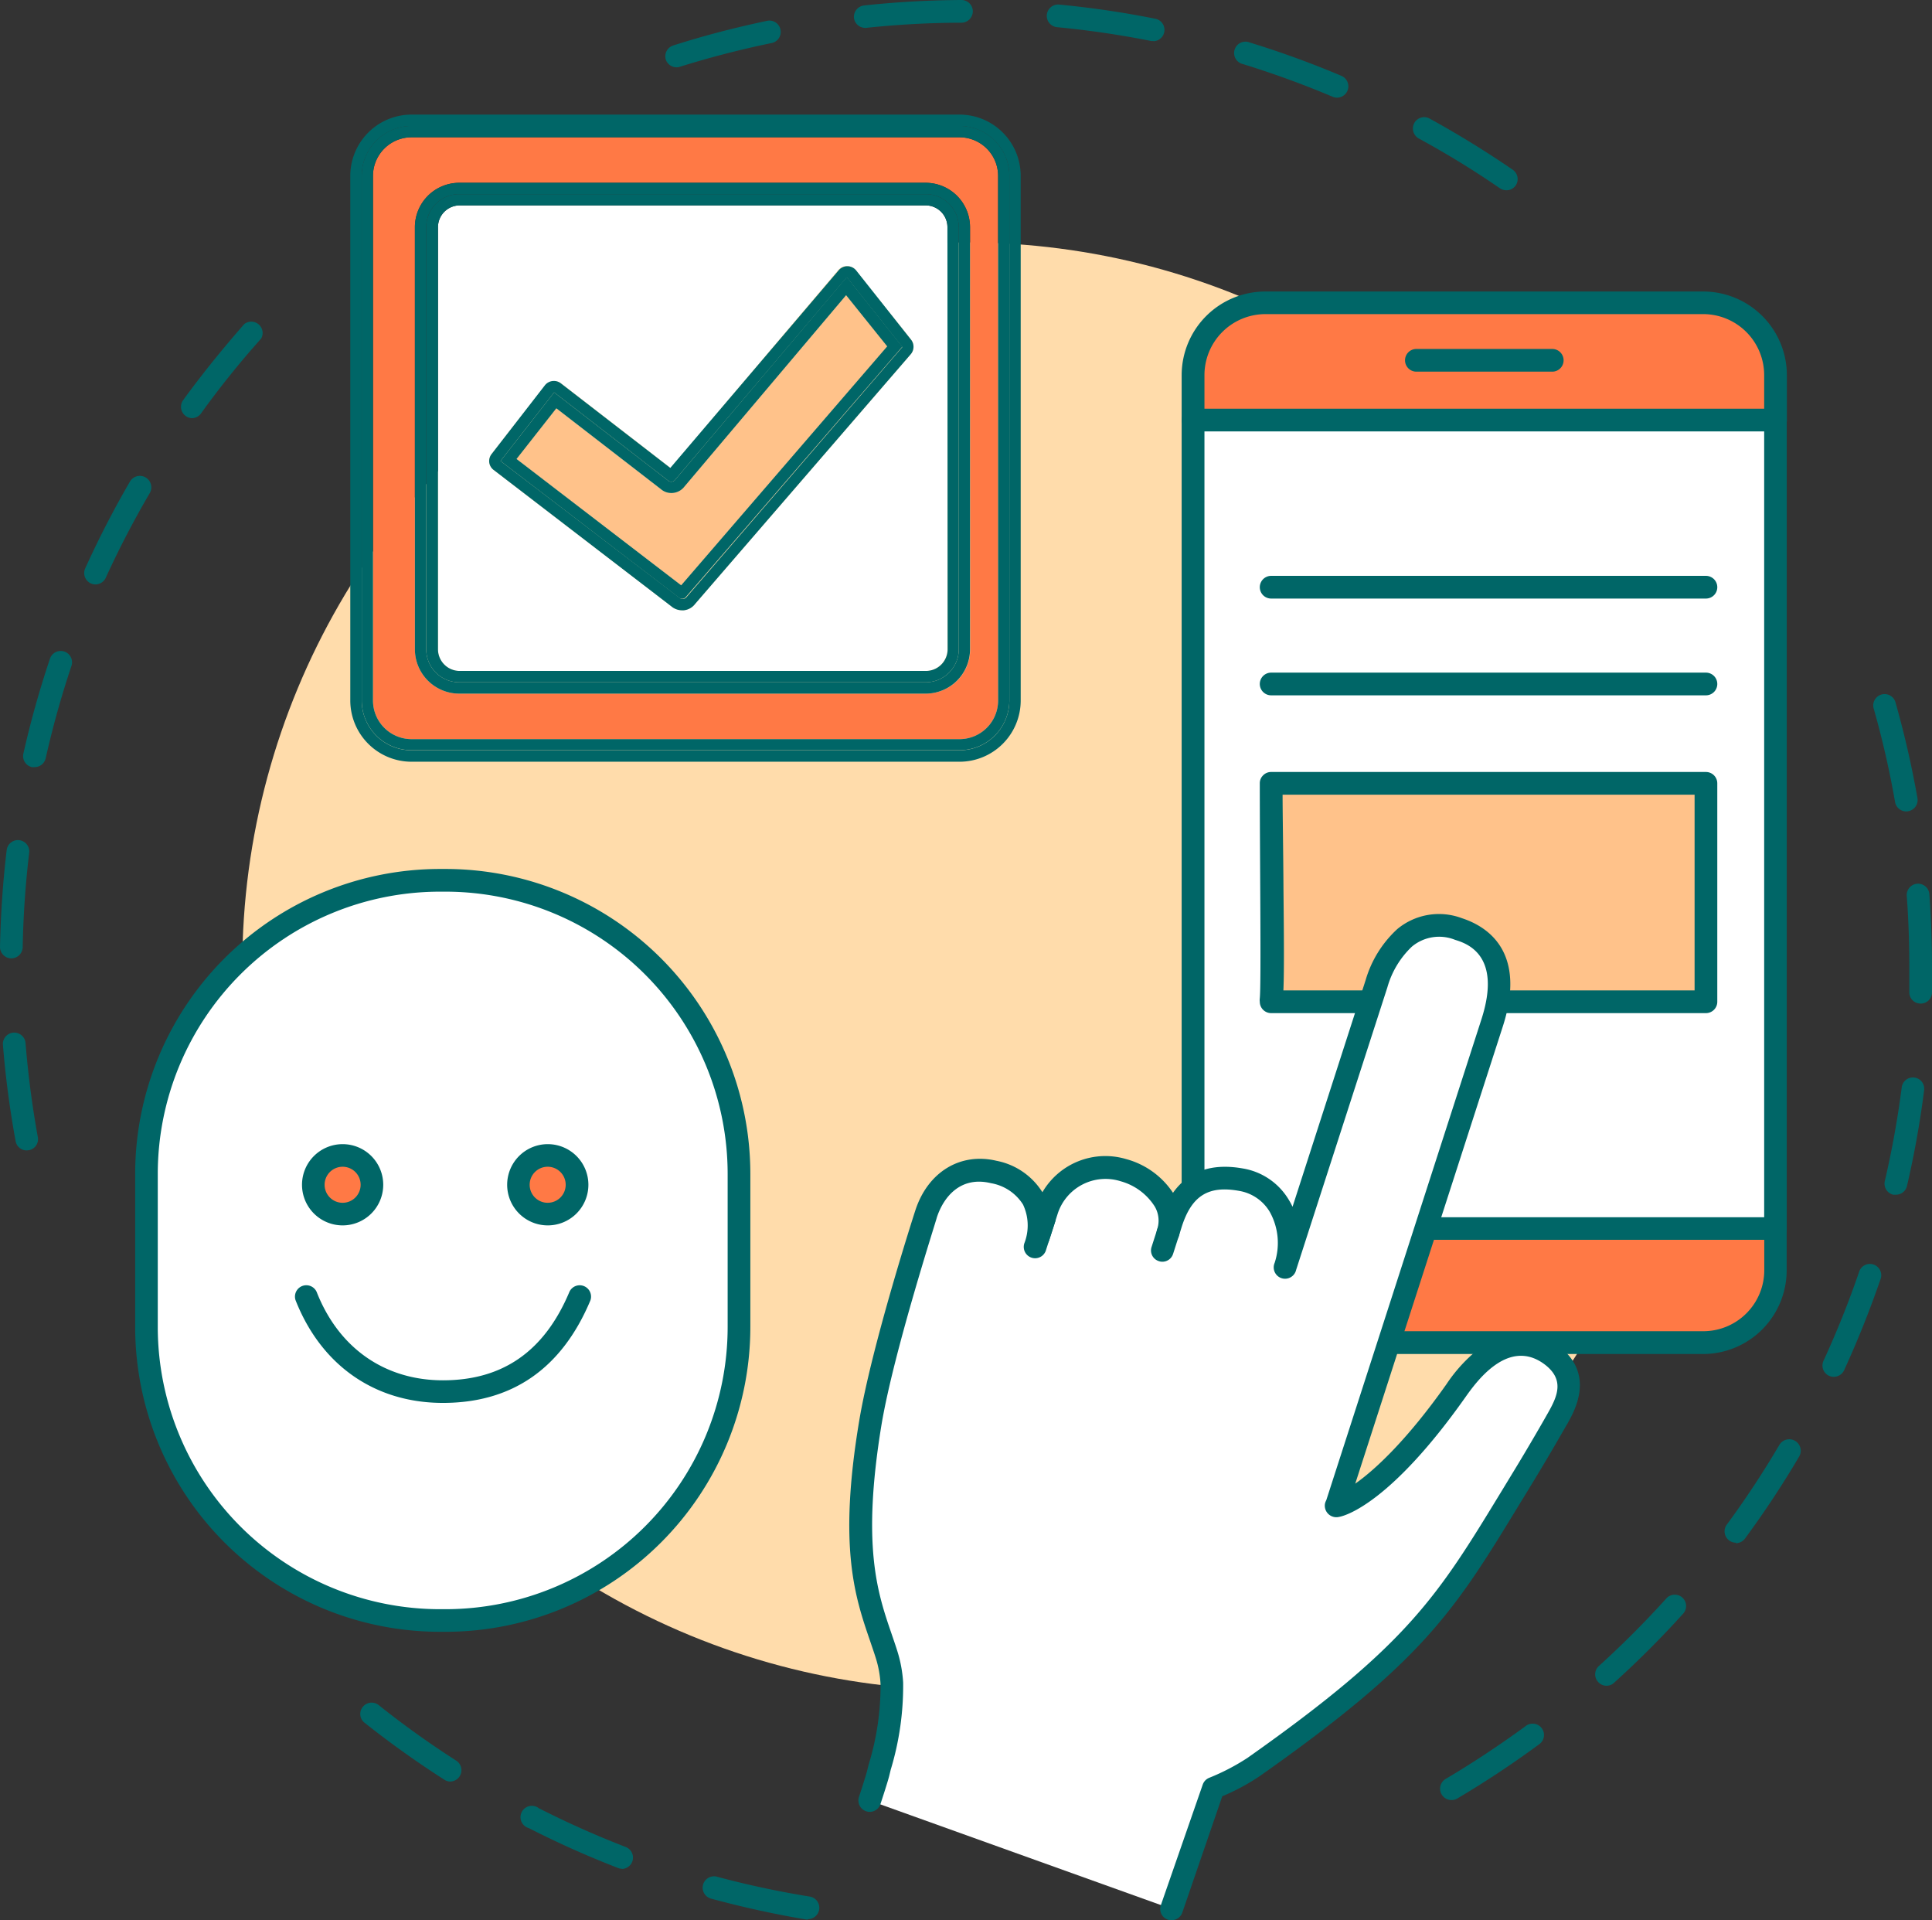 <svg xmlns="http://www.w3.org/2000/svg" viewBox="0 0 194.09 192.87"><rect x="0" y="0" width="194.09" height="192.87" fill="#333333" stroke="none"/><defs><style>.cls-1{fill:#ffdcab;}.cls-2{fill:#006667;}.cls-3{fill:#ff7945;}.cls-4{fill:#fff;}.cls-5{fill:#ffc28a;}</style></defs><g id="Layer_2" data-name="Layer 2"><g id="Layer_1-2" data-name="Layer 1"><circle class="cls-1" cx="97.04" cy="97.05" r="72.7"/><path class="cls-2" d="M2.68,115.55a1.13,1.13,0,0,1-1.11-.93,95.89,95.89,0,0,1-1.28-9.73,1.14,1.14,0,0,1,2.27-.18c.26,3.18.67,6.37,1.24,9.5a1.12,1.12,0,0,1-.91,1.32ZM1.14,96.26h0A1.15,1.15,0,0,1,0,95.1c.07-3.27.29-6.56.68-9.78a1.14,1.14,0,0,1,2.26.27,94.92,94.92,0,0,0-.66,9.55A1.15,1.15,0,0,1,1.14,96.26ZM3.46,77.05a1.07,1.07,0,0,1-.25,0,1.13,1.13,0,0,1-.86-1.36A96.36,96.36,0,0,1,5,66.22a1.14,1.14,0,1,1,2.16.72,94.67,94.67,0,0,0-2.57,9.22A1.14,1.14,0,0,1,3.46,77.05ZM9.6,58.7a1.1,1.1,0,0,1-.47-.1,1.14,1.14,0,0,1-.57-1.51,96.82,96.82,0,0,1,4.49-8.71,1.14,1.14,0,0,1,2,1.14A94.91,94.91,0,0,0,10.64,58,1.15,1.15,0,0,1,9.6,58.7ZM19.32,42a1.1,1.1,0,0,1-.67-.22,1.14,1.14,0,0,1-.25-1.59c1.91-2.63,4-5.2,6.14-7.64A1.14,1.14,0,0,1,26.24,34a91.47,91.47,0,0,0-6,7.46A1.15,1.15,0,0,1,19.32,42Z"/><path class="cls-2" d="M151.33,19.11a1.18,1.18,0,0,1-.65-.2,90.94,90.94,0,0,0-8.15-5,1.15,1.15,0,0,1-.45-1.55,1.13,1.13,0,0,1,1.54-.45c2.86,1.57,5.67,3.3,8.35,5.14a1.14,1.14,0,0,1,.29,1.59A1.12,1.12,0,0,1,151.33,19.11Zm-17-9.3a1.2,1.2,0,0,1-.45-.09,95.59,95.59,0,0,0-9-3.28,1.14,1.14,0,1,1,.67-2.17,94.69,94.69,0,0,1,9.21,3.35,1.14,1.14,0,0,1-.44,2.19ZM68,6.76A1.15,1.15,0,0,1,66.89,6a1.14,1.14,0,0,1,.74-1.43c3.11-1,6.3-1.82,9.49-2.49a1.14,1.14,0,0,1,.46,2.23A95.49,95.49,0,0,0,68.32,6.7,1,1,0,0,1,68,6.76Zm47.88-2.64-.22,0a93.93,93.93,0,0,0-9.47-1.39,1.14,1.14,0,0,1,.22-2.27,95.46,95.46,0,0,1,9.69,1.43,1.14,1.14,0,0,1-.22,2.25ZM86.92,2.8a1.14,1.14,0,0,1-1.13-1,1.15,1.15,0,0,1,1-1.25A96.47,96.47,0,0,1,96.59,0h0a1.14,1.14,0,0,1,1.14,1.13A1.15,1.15,0,0,1,96.6,2.28,92.33,92.33,0,0,0,87,2.8Z"/><path class="cls-2" d="M145.81,180.8a1.14,1.14,0,0,1-.58-2.12c2.74-1.62,5.42-3.4,8-5.28a1.14,1.14,0,1,1,1.35,1.83c-2.62,1.93-5.37,3.75-8.17,5.41A1.1,1.1,0,0,1,145.81,180.8Zm15.58-11.48a1.12,1.12,0,0,1-.84-.38,1.13,1.13,0,0,1,.08-1.61c2.35-2.13,4.63-4.41,6.76-6.77a1.14,1.14,0,1,1,1.69,1.53,96.4,96.4,0,0,1-6.93,6.93A1.11,1.11,0,0,1,161.39,169.32Zm13-14.37a1.12,1.12,0,0,1-.67-.22,1.14,1.14,0,0,1-.25-1.59c1.89-2.56,3.66-5.25,5.28-8a1.14,1.14,0,1,1,2,1.15,96.28,96.28,0,0,1-5.4,8.18A1.16,1.16,0,0,1,174.36,155Zm9.83-16.66a1.1,1.1,0,0,1-.47-.1,1.14,1.14,0,0,1-.56-1.51,95.58,95.58,0,0,0,3.56-8.88,1.14,1.14,0,1,1,2.15.74c-1.06,3.07-2.28,6.13-3.64,9.09A1.15,1.15,0,0,1,184.19,138.29ZM190.46,120l-.26,0a1.14,1.14,0,0,1-.85-1.37c.72-3.09,1.29-6.26,1.7-9.42a1.13,1.13,0,0,1,2.25.29,95.58,95.58,0,0,1-1.73,9.65A1.14,1.14,0,0,1,190.46,120Zm2.46-19.2h0a1.13,1.13,0,0,1-1.11-1.16c0-.86,0-1.73,0-2.59,0-2.33-.08-4.68-.25-7a1.14,1.14,0,1,1,2.27-.16c.17,2.36.26,4.77.26,7.15,0,.88,0,1.77,0,2.65A1.13,1.13,0,0,1,192.92,100.8ZM191.5,81.5a1.14,1.14,0,0,1-1.12-.94,92.63,92.63,0,0,0-2.13-9.33,1.14,1.14,0,1,1,2.19-.62,97.29,97.29,0,0,1,2.19,9.56,1.14,1.14,0,0,1-.93,1.31A.65.65,0,0,1,191.5,81.5Z"/><path class="cls-2" d="M81.16,192.8H81c-3.21-.54-6.43-1.25-9.57-2.1a1.14,1.14,0,1,1,.6-2.2,92.69,92.69,0,0,0,9.35,2,1.14,1.14,0,0,1-.19,2.26Zm-18.67-5.1a1,1,0,0,1-.41-.08,95.3,95.3,0,0,1-8.95-4,1.14,1.14,0,1,1,1-2,94.63,94.63,0,0,0,8.74,3.9,1.14,1.14,0,0,1-.41,2.2Zm-17.25-8.76a1.07,1.07,0,0,1-.61-.19,97.12,97.12,0,0,1-8-5.71,1.12,1.12,0,0,1-.19-1.59,1.14,1.14,0,0,1,1.6-.19,92.77,92.77,0,0,0,7.79,5.58,1.14,1.14,0,0,1-.62,2.1Z"/><path class="cls-3" d="M96.4,13.79H41.34a3.88,3.88,0,0,0-3.87,3.87v52.7a3.88,3.88,0,0,0,3.87,3.88H96.4a3.88,3.88,0,0,0,3.87-3.88V17.66A3.88,3.88,0,0,0,96.4,13.79Zm1.07,51.42A4.46,4.46,0,0,1,93,69.67H46.13a4.46,4.46,0,0,1-4.45-4.46V22.81a4.46,4.46,0,0,1,4.45-4.45H93a4.46,4.46,0,0,1,4.45,4.45Z"/><path class="cls-2" d="M96.4,11.51H41.34a6.16,6.16,0,0,0-6.15,6.15v52.7a6.16,6.16,0,0,0,6.15,6.15H96.4a6.15,6.15,0,0,0,6.14-6.15V17.66A6.15,6.15,0,0,0,96.4,11.51Zm5,58.85a5,5,0,0,1-5,5H41.34a5,5,0,0,1-5-5V17.66a5,5,0,0,1,5-5H96.4a5,5,0,0,1,5,5Z"/><path class="cls-2" d="M96.4,12.65H41.34a5,5,0,0,0-5,5v52.7a5,5,0,0,0,5,5H96.4a5,5,0,0,0,5-5V17.66A5,5,0,0,0,96.4,12.65Zm3.87,57.71a3.88,3.88,0,0,1-3.87,3.88H41.34a3.88,3.88,0,0,1-3.87-3.88V17.66a3.88,3.88,0,0,1,3.87-3.87H96.4a3.88,3.88,0,0,1,3.87,3.87Z"/><path class="cls-4" d="M93,20.63H46.13A2.19,2.19,0,0,0,44,22.81v42.4a2.18,2.18,0,0,0,2.18,2.18H93a2.18,2.18,0,0,0,2.18-2.18V22.81A2.19,2.19,0,0,0,93,20.63ZM91.51,35.56,69.83,60.65a1.63,1.63,0,0,1-1.15.64h-.16a1.68,1.68,0,0,1-1.08-.4L49.59,47.2a1.12,1.12,0,0,1-.44-.76,1.16,1.16,0,0,1,.24-.84l5.38-6.89a1.15,1.15,0,0,1,1.6-.2l11,8.5L84.2,27.13a1.14,1.14,0,0,1,1.75,0l5.59,7A1.15,1.15,0,0,1,91.51,35.56Z"/><path class="cls-2" d="M93,18.36H46.13a4.46,4.46,0,0,0-4.45,4.45v42.4a4.46,4.46,0,0,0,4.45,4.46H93a4.46,4.46,0,0,0,4.45-4.46V22.81A4.46,4.46,0,0,0,93,18.36Zm3.32,46.85A3.32,3.32,0,0,1,93,68.53H46.13a3.31,3.31,0,0,1-3.31-3.32V22.81a3.31,3.31,0,0,1,3.31-3.31H93a3.32,3.32,0,0,1,3.32,3.31Z"/><path class="cls-2" d="M93,19.5H46.13a3.31,3.31,0,0,0-3.31,3.31v42.4a3.31,3.31,0,0,0,3.31,3.32H93a3.32,3.32,0,0,0,3.32-3.32V22.81A3.32,3.32,0,0,0,93,19.5ZM95.2,65.21A2.18,2.18,0,0,1,93,67.39H46.13A2.18,2.18,0,0,1,44,65.21V22.81a2.19,2.19,0,0,1,2.18-2.18H93a2.19,2.19,0,0,1,2.18,2.18Z"/><path class="cls-5" d="M68.74,48.87a1.64,1.64,0,0,1-1.14.64,1.6,1.6,0,0,1-1.24-.39L55.87,41l-4,5.09L68.43,58.79l20.74-24L85,29.65Z"/><path class="cls-2" d="M86,27.15a1.14,1.14,0,0,0-1.75,0L67.34,47l-11-8.5a1.15,1.15,0,0,0-1.6.2L49.39,45.6a1.16,1.16,0,0,0-.24.84,1.12,1.12,0,0,0,.44.76L67.44,60.9a1.68,1.68,0,0,0,1.08.4h.16a1.63,1.63,0,0,0,1.15-.64L91.51,35.56a1.15,1.15,0,0,0,0-1.46Zm-17,32.79a.51.51,0,0,1-.77.08L50.28,46.3l5.39-6.89,11.41,8.83a.5.5,0,0,0,.77-.08l17.22-20.3,5.58,7Z"/><path class="cls-2" d="M67.85,48.16a.5.5,0,0,1-.77.08L55.67,39.41,50.28,46.3,68.17,60a.51.51,0,0,0,.77-.08L90.65,34.82l-5.58-7Zm.58,10.63L51.89,46.1l4-5.09,10.49,8.11a1.6,1.6,0,0,0,1.24.39,1.64,1.64,0,0,0,1.14-.64L85,29.65l4.13,5.14Z"/><path class="cls-3" d="M178.36,37.68a7.26,7.26,0,0,0-7.26-7.26h-44a7.26,7.26,0,0,0-7.26,7.26V42.2h58.51Z"/><path class="cls-2" d="M178.36,43.33H119.85a1.14,1.14,0,0,1-1.14-1.13V37.68a8.41,8.41,0,0,1,8.4-8.4h44a8.41,8.41,0,0,1,8.4,8.4V42.2A1.14,1.14,0,0,1,178.36,43.33ZM121,41.06h56.23V37.68a6.13,6.13,0,0,0-6.12-6.13h-44A6.13,6.13,0,0,0,121,37.68Z"/><path class="cls-3" d="M119.85,123.39v4.2a7.26,7.26,0,0,0,7.26,7.26h44a7.26,7.26,0,0,0,7.26-7.26v-4.2Z"/><path class="cls-2" d="M171.1,136h-44a8.41,8.41,0,0,1-8.4-8.4v-4.2a1.13,1.13,0,0,1,1.14-1.13h58.51a1.13,1.13,0,0,1,1.14,1.13v4.2A8.41,8.41,0,0,1,171.1,136ZM121,124.53v3.06a6.13,6.13,0,0,0,6.12,6.12h44a6.13,6.13,0,0,0,6.12-6.12v-3.06Z"/><rect class="cls-4" x="119.85" y="42.2" width="58.51" height="81.2"/><path class="cls-2" d="M178.36,124.53H119.85a1.14,1.14,0,0,1-1.14-1.14V42.2a1.14,1.14,0,0,1,1.14-1.14h58.51a1.14,1.14,0,0,1,1.14,1.14v81.19A1.14,1.14,0,0,1,178.36,124.53ZM121,122.26h56.23V43.33H121Z"/><line class="cls-4" x1="155.94" y1="36.19" x2="142.29" y2="36.19"/><path class="cls-2" d="M155.94,37.33H142.29a1.14,1.14,0,0,1,0-2.28h13.65a1.14,1.14,0,1,1,0,2.28Z"/><path class="cls-5" d="M127.7,100.62h43.68V78.68H127.7S128,100.62,127.7,100.62Z"/><path class="cls-2" d="M171.38,101.76H127.7a1.14,1.14,0,0,1-1.14-1.14,1.34,1.34,0,0,1,0-.35c.15-1.51,0-13.93,0-21.58a1.09,1.09,0,0,1,.33-.81,1.11,1.11,0,0,1,.81-.34h43.68a1.14,1.14,0,0,1,1.14,1.14v21.94A1.14,1.14,0,0,1,171.38,101.76ZM127.7,99.48a1.16,1.16,0,0,0-.69.23A1.17,1.17,0,0,1,127.7,99.48Zm1.23,0h41.31V79.82H128.85c0,1.88.07,5.81.09,9.71C129,95.11,129,98,128.93,99.48Z"/><path class="cls-4" d="M117.69,191.73l4.21-12.11a22.61,22.61,0,0,0,4.08-2.15c17.2-12.12,19.61-16.94,26.9-28.87,1.71-2.79,3.48-5.9,3.48-5.9.72-1.26,2.72-4.3-.65-6.67-4.41-3.11-8.17,1.9-9.44,3.69-7.63,10.79-12,11.59-12,11.59h0L149.9,102.8c1-3,1.74-7.8-3.37-9.45-4.58-1.48-7.12,2-8.24,5.49-2.54,7.89-9.16,28.39-9.16,28.39,1.12-3.47-.27-8-4.47-8.71s-6,1.38-7,4.34l-.32,1c1-3.23-2.25-5.73-4.47-6.28a6.19,6.19,0,0,0-7.71,4.09L104,125.2c1.07-3.33,0-6.44-4.17-7.47-3.27-.81-5.82,1.16-6.8,4.21,0,0-4.33,13.41-5.59,20.94-2.37,14.17.1,18.46,1.63,23.34a11.8,11.8,0,0,1,.52,2.85c.19,3-.61,6-1.35,9-.15.6-.87,2.78-.87,2.78"/><path class="cls-2" d="M117.69,192.87a1.19,1.19,0,0,1-.37-.06,1.13,1.13,0,0,1-.7-1.45l4.21-12.12a1.14,1.14,0,0,1,.66-.68,21.88,21.88,0,0,0,3.84-2c16.13-11.37,19.07-16.2,25.51-26.77l1.07-1.76c1.68-2.74,3.45-5.84,3.46-5.87l.12-.21c1-1.75,1.74-3.44-.44-5-3.63-2.56-6.81,1.94-7.85,3.41-7.4,10.47-11.92,11.87-12.68,12a1.16,1.16,0,0,1-1.41-1.34,1.4,1.4,0,0,1,.13-.34l15.58-48.28c2.1-6.49-1.47-7.64-2.64-8a4.27,4.27,0,0,0-4.34.68,9,9,0,0,0-2.46,4.08l-9.17,28.39h0a1.14,1.14,0,1,1-2.16-.7h0a6.41,6.41,0,0,0-.49-5.13,4.43,4.43,0,0,0-3.1-2.11c-3.07-.55-4.73.49-5.73,3.57l-.31,1h0a1.14,1.14,0,0,1-2.17-.7h0a2.8,2.8,0,0,0-.24-2.29,5.91,5.91,0,0,0-3.42-2.54,5.05,5.05,0,0,0-6.36,3.34l-1.14,3.54a1.14,1.14,0,1,1-2.17-.69v0a4.92,4.92,0,0,0-.15-3.86,4.75,4.75,0,0,0-3.22-2.14c-3-.73-4.74,1.31-5.44,3.46,0,.13-4.31,13.41-5.55,20.78-2,12.17-.42,16.87,1,21,.2.59.41,1.19.6,1.8a13.16,13.16,0,0,1,.57,3.11,29,29,0,0,1-1.25,8.77l-.14.58c-.15.62-.81,2.63-.89,2.86a1.13,1.13,0,0,1-1.43.73,1.15,1.15,0,0,1-.73-1.44c.2-.59.73-2.24.84-2.7l.14-.57a26.87,26.87,0,0,0,1.19-8.08,10.72,10.72,0,0,0-.47-2.58c-.18-.58-.38-1.14-.58-1.74-1.51-4.4-3.22-9.39-1.09-22.13,1.26-7.53,5.45-20.55,5.63-21.1,1.25-3.87,4.52-5.86,8.15-5a7,7,0,0,1,4.62,3.16,7.32,7.32,0,0,1,8.41-3.33,8.2,8.2,0,0,1,4.71,3.39c1.54-2.18,3.89-3,7-2.45a6.63,6.63,0,0,1,4.65,3.18,7.12,7.12,0,0,1,.36.67l7.34-22.76a11.21,11.21,0,0,1,3.18-5.13,6.55,6.55,0,0,1,6.48-1.1c2.58.84,6.55,3.36,4.12,10.89l-14.82,45.91c2.09-1.47,5.28-4.49,9.17-10a15.5,15.5,0,0,1,3.85-4,6,6,0,0,1,7.17,0c4.06,2.85,1.84,6.7,1.11,8l-.12.2s-1.8,3.16-3.5,5.93c-.36.6-.72,1.18-1.07,1.75-6.61,10.85-9.62,15.81-26.14,27.45a21.59,21.59,0,0,1-3.83,2.07l-4,11.64A1.15,1.15,0,0,1,117.69,192.87Z"/><line class="cls-4" x1="116.77" y1="125.59" x2="117.36" y2="123.75"/><path class="cls-2" d="M116.77,126.73a1,1,0,0,1-.35-.06,1.12,1.12,0,0,1-.73-1.43l.59-1.84a1.14,1.14,0,0,1,1.43-.73,1.12,1.12,0,0,1,.73,1.43l-.59,1.84A1.13,1.13,0,0,1,116.77,126.73Z"/><line class="cls-4" x1="104.89" y1="122.45" x2="104.33" y2="124.2"/><path class="cls-2" d="M104.33,125.34a1,1,0,0,1-.35-.06,1.14,1.14,0,0,1-.74-1.43l.57-1.75a1.14,1.14,0,1,1,2.17.69l-.57,1.76A1.13,1.13,0,0,1,104.33,125.34Z"/><line class="cls-4" x1="127.7" y1="68.7" x2="171.38" y2="68.7"/><path class="cls-2" d="M171.38,69.84H127.7a1.14,1.14,0,0,1,0-2.28h43.68a1.14,1.14,0,1,1,0,2.28Z"/><line class="cls-4" x1="127.7" y1="58.98" x2="171.38" y2="58.98"/><path class="cls-2" d="M171.38,60.12H127.7a1.14,1.14,0,0,1,0-2.28h43.68a1.14,1.14,0,0,1,0,2.28Z"/><rect class="cls-4" x="14.72" y="88.42" width="59.52" height="74.35" rx="29.46"/><path class="cls-2" d="M44.77,163.9h-.59a30.63,30.63,0,0,1-30.6-30.6V117.88a30.64,30.64,0,0,1,30.6-30.6h.59a30.64,30.64,0,0,1,30.61,30.6V133.3A30.63,30.63,0,0,1,44.77,163.9Zm-.59-74.34a28.36,28.36,0,0,0-28.33,28.32V133.3a28.36,28.36,0,0,0,28.33,28.33h.59A28.36,28.36,0,0,0,73.1,133.3V117.88A28.36,28.36,0,0,0,44.77,89.56Z"/><path class="cls-2" d="M44.5,140.91c-6.83,0-12.23-3.76-14.81-10.32a1.14,1.14,0,0,1,2.12-.83c2.21,5.64,6.84,8.88,12.69,8.88,6,0,10.2-2.91,12.71-8.9a1.14,1.14,0,0,1,2.1.88C56.44,137.45,51.46,140.91,44.5,140.91Z"/><circle class="cls-3" cx="34.42" cy="119" r="2.94" transform="translate(-88.55 133.91) rotate(-80.78)"/><path class="cls-2" d="M34.42,123.08A4.08,4.08,0,1,1,38.5,119,4.08,4.08,0,0,1,34.42,123.08Zm0-5.89A1.81,1.81,0,1,0,36.23,119,1.81,1.81,0,0,0,34.42,117.19Z"/><circle class="cls-3" cx="55.02" cy="119" r="2.94" transform="translate(-71.25 154.25) rotate(-80.78)"/><path class="cls-2" d="M55,123.08A4.08,4.08,0,1,1,59.11,119,4.08,4.08,0,0,1,55,123.08Zm0-5.89A1.81,1.81,0,1,0,56.83,119,1.81,1.81,0,0,0,55,117.19Z"/></g></g></svg>